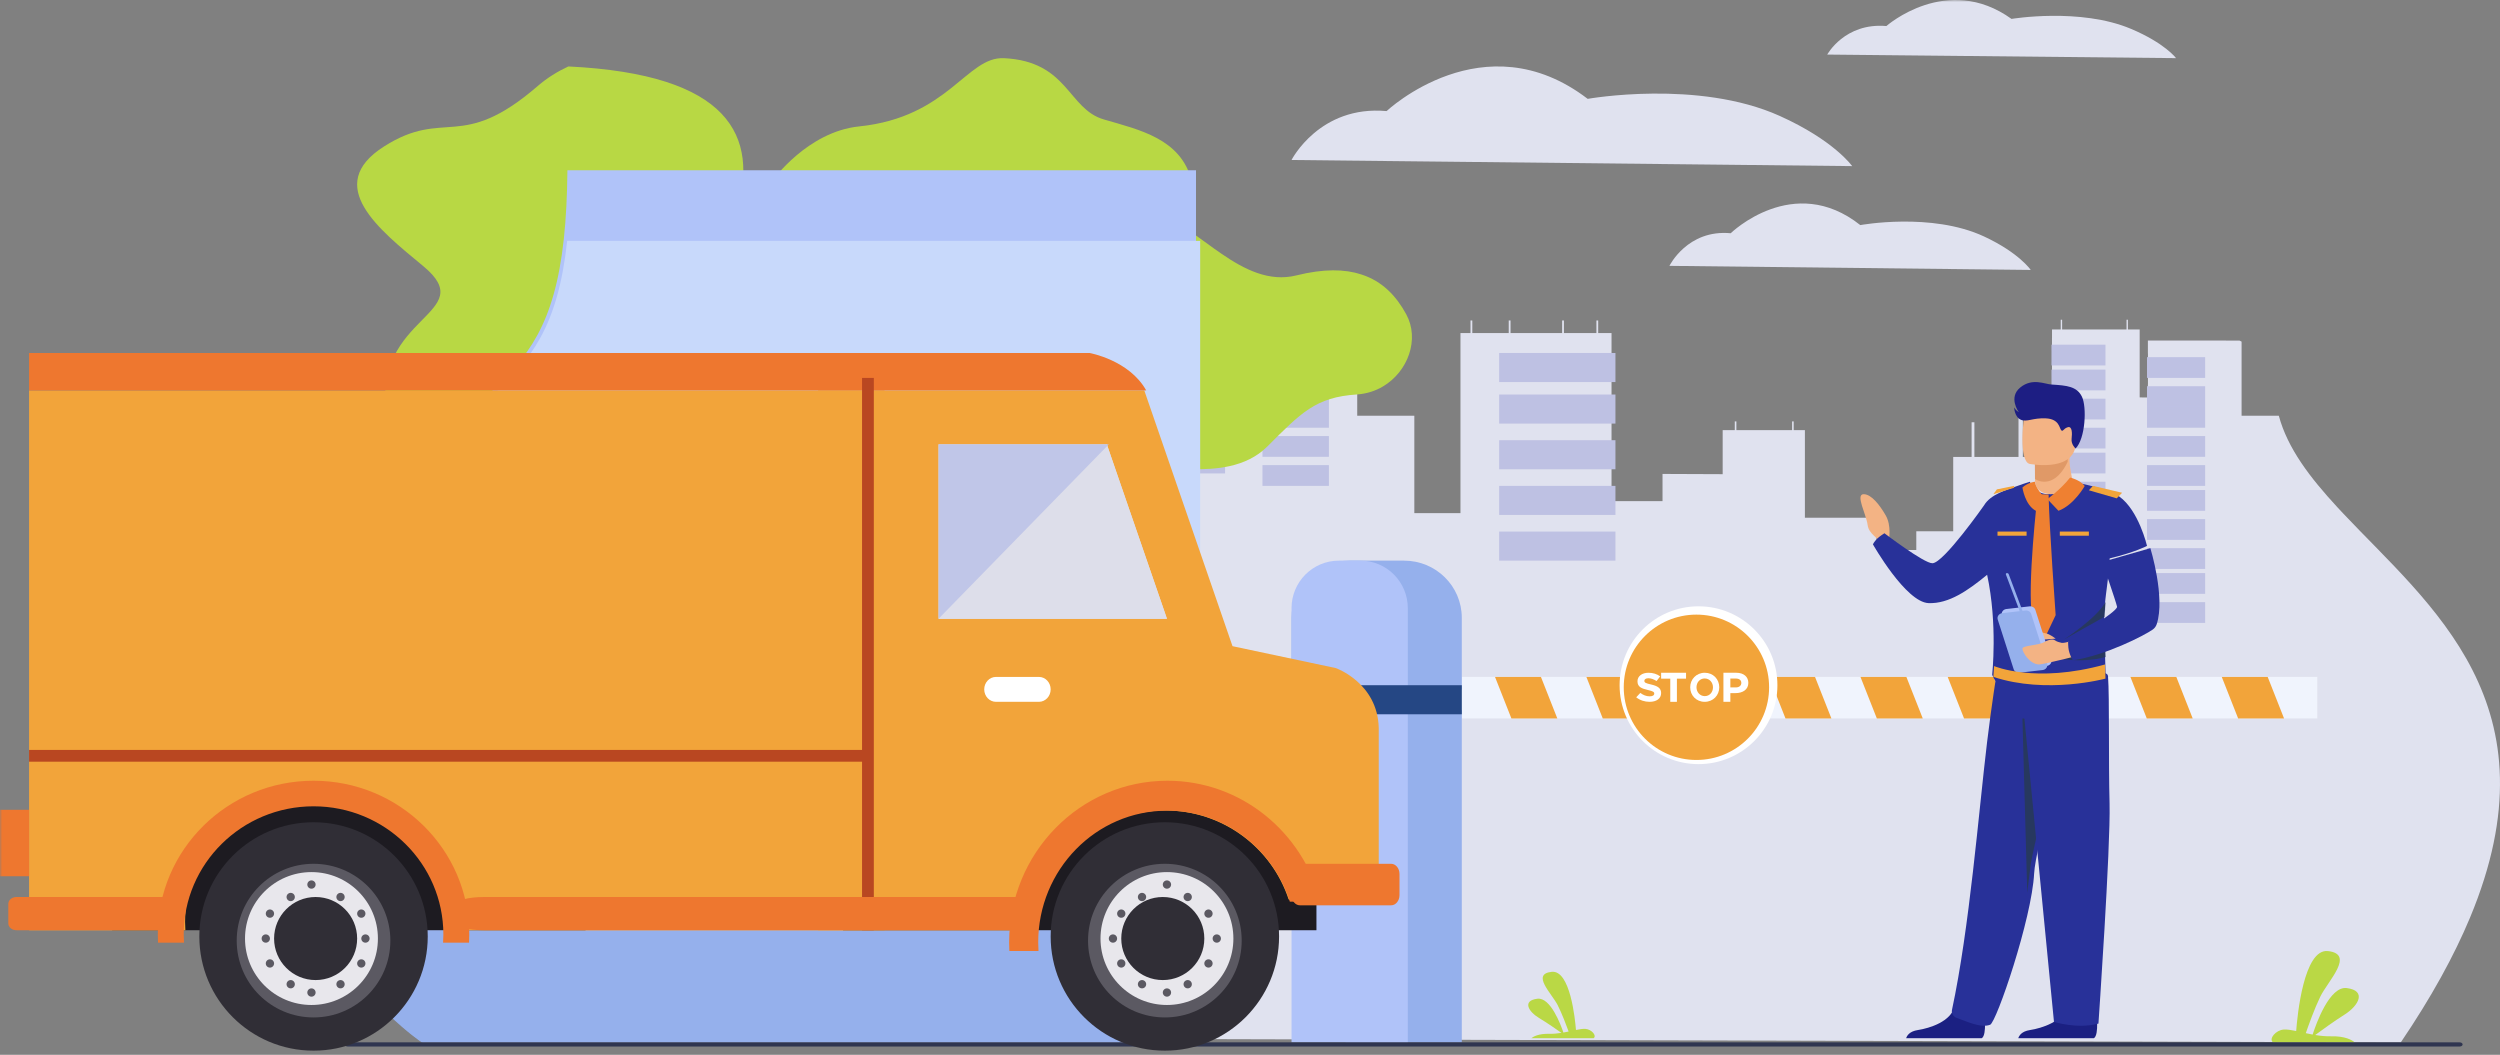 <?xml version="1.0" encoding="UTF-8"?>
<svg width="602px" height="254px" viewBox="0 0 602 254" version="1.1" xmlns="http://www.w3.org/2000/svg" xmlns:xlink="http://www.w3.org/1999/xlink">
    <rect x="0" y="0" width="602" height="254" fill="#808080" stroke="none"/>
    <title>illustration</title>
    <defs>
        <polygon id="path-1" points="0 254 602 254 602 0 0 0"></polygon>
    </defs>
    <g id="Industries" stroke="none" stroke-width="1" fill="none" fill-rule="evenodd">
        <g id="28---Public-services" transform="translate(-100, -4594)">
            <g id="illustration" transform="translate(100, 4594)">
                <path d="M93.089,99.782 C95.2,113.955 117.877,118.586 136.081,120 C136.229,119.455 136.379,118.899 136.533,118.34 C137.126,116.195 138.916,112.205 140.357,110.232 C166.154,74.925 214.345,19.785 136.866,16 C134.234,17.216 131.75,18.759 129.507,20.696 C110.934,36.747 107.208,25.895 92.46,35.279 C77.713,44.663 91.402,55.379 101.897,64.064 C115.958,75.699 89.517,75.796 93.089,99.782" id="Fill-1" fill="#B8D844"></path>
                <path d="M186,43.505 C186,43.505 194.381,31.728 206.862,30.443 C228.438,28.223 232.775,13.568 241.773,14.01 C257.229,14.77 257.121,26.23 265.788,28.758 C274.455,31.286 284.317,33.393 286.951,43.505 C289.584,53.618 186,43.505 186,43.505" id="Fill-3" fill="#B8D844"></path>
                <path d="M594.75,221.043 C590.958,230.121 585.528,240.057 578.113,251 C575.852,250.994 573.476,250.989 570.989,250.983 L570.913,250.983 C456.449,250.711 111.264,249.699 111.264,249.699 C111.264,249.699 73,227.117 73,187.921 C73,187.38 73.007,186.843 73.021,186.298 C73.585,165.346 79.214,125.419 127.615,104.692 L127.615,123.555 L138.725,123.555 L138.725,100.535 C142.244,99.394 145.948,98.344 149.852,97.394 C154.814,96.187 160.094,95.14 165.712,94.282 C166.262,94.193 166.82,94.111 167.377,94.031 C170.062,93.64 172.635,93.181 175.102,92.648 L175.102,120.669 L187.38,120.669 L187.38,114.123 L201.863,114.182 L201.863,103.576 L204.778,103.576 L204.778,101.476 L205.164,101.476 L205.164,103.576 L216.344,103.576 L216.344,103.578 L218.583,103.578 L218.583,101.476 L218.968,101.476 L218.968,103.578 L221.665,103.578 L221.665,124.672 L238.906,124.672 L238.906,132.434 L248.488,132.434 L248.488,127.926 L257.376,127.926 L257.376,110.029 L261.807,110.029 L261.807,101.68 L262.478,101.68 L262.478,110.029 L273.101,110.029 L273.101,94.383 L274.144,94.383 L274.144,110.029 L281.172,110.029 L281.172,109.813 L281.159,109.813 L281.159,107.828 L281.172,107.828 L281.172,105.946 L281.159,105.946 L281.159,102.82 L281.172,102.82 L281.172,100.821 L281.159,100.821 L281.159,97.696 L281.172,97.696 L281.172,95.698 L281.159,95.698 L281.159,92.573 L281.172,92.573 L281.172,90.414 L281.159,90.414 L281.159,87.288 L281.172,87.288 L281.172,84.539 L281.159,84.539 L281.159,81.413 L281.172,81.413 L281.172,79.34 L283.263,79.34 L283.263,77 L283.601,77 L283.601,79.34 L299.114,79.34 L299.114,77 L299.448,77 L299.448,79.34 L302.279,79.34 L302.279,95.698 L304.273,95.711 L304.273,95.698 L304.256,95.698 L304.256,92.573 L304.273,92.573 L304.273,90.414 L304.256,90.414 L304.256,87.288 L304.273,87.288 L304.273,85.137 L304.256,85.137 L304.256,82.009 L304.273,82.009 L304.273,81.998 L323.083,81.998 L323.083,82.009 L326.316,82.009 C326.485,82.093 326.652,82.173 326.821,82.26 L326.821,100.112 L340.571,100.112 L340.571,123.555 L351.68,123.555 L351.68,80.201 L354.096,80.201 L354.096,77.169 L354.531,77.169 L354.531,80.201 L363.303,80.201 L363.303,77.169 L363.74,77.169 L363.74,80.201 L376.161,80.201 L376.161,77.169 L376.596,77.169 L376.596,80.201 L384.414,80.201 L384.414,77.169 L384.846,77.169 L384.846,80.201 L388.059,80.201 L388.059,120.669 L400.336,120.669 L400.336,114.123 L414.819,114.182 L414.819,103.576 L417.734,103.576 L417.734,101.476 L418.12,101.476 L418.12,103.576 L429.3,103.576 L429.3,103.578 L431.535,103.578 L431.535,101.476 L431.922,101.476 L431.922,103.578 L434.619,103.578 L434.619,124.672 L451.863,124.672 L451.863,132.434 L461.445,132.434 L461.445,127.926 L470.333,127.926 L470.333,110.029 L474.764,110.029 L474.764,101.68 L475.434,101.68 L475.434,110.029 L486.057,110.029 L486.057,94.383 L487.1,94.383 L487.1,110.029 L494.126,110.029 L494.126,109.813 L494.115,109.813 L494.115,107.828 L494.126,107.828 L494.126,105.946 L494.115,105.946 L494.115,102.82 L494.126,102.82 L494.126,100.821 L494.115,100.821 L494.115,97.696 L494.126,97.696 L494.126,95.698 L494.115,95.698 L494.115,92.573 L494.126,92.573 L494.126,90.414 L494.115,90.414 L494.115,87.288 L494.126,87.288 L494.126,84.539 L494.115,84.539 L494.115,81.413 L494.126,81.413 L494.126,79.34 L496.222,79.34 L496.222,77 L496.558,77 L496.558,79.34 L512.066,79.34 L512.066,77 L512.404,77 L512.404,79.34 L515.235,79.34 L515.235,95.698 L517.2,95.711 L517.227,95.711 L517.227,95.698 L517.212,95.698 L517.212,92.573 L517.227,92.573 L517.227,90.414 L517.212,90.414 L517.212,87.288 L517.227,87.288 L517.227,85.137 L517.212,85.137 L517.212,82.009 L517.227,82.009 L517.227,81.998 L536.039,81.998 L536.039,82.009 L539.27,82.009 C539.439,82.093 539.607,82.173 539.773,82.26 L539.773,100.112 L548.741,100.112 C550.835,107.943 556.244,115.001 562.857,122.163 L564.157,123.556 C585.095,145.797 616.248,169.588 594.75,221.043" id="Fill-5" fill="#E0E2EF"></path>
                <mask id="mask-2" fill="white">
                    <use xlink:href="#path-1"></use>
                </mask>
                <g id="Clip-8"></g>
                <polygon id="Fill-7" fill="#BEC1E3" mask="url(#mask-2)" points="361 92 389 92 389 85 361 85"></polygon>
                <polygon id="Fill-9" fill="#BEC1E3" mask="url(#mask-2)" points="361 102 389 102 389 95 361 95"></polygon>
                <polygon id="Fill-10" fill="#BEC1E3" mask="url(#mask-2)" points="361 113 389 113 389 106 361 106"></polygon>
                <polygon id="Fill-11" fill="#BEC1E3" mask="url(#mask-2)" points="361 124 389 124 389 117 361 117"></polygon>
                <polygon id="Fill-12" fill="#BEC1E3" mask="url(#mask-2)" points="361 135 389 135 389 128 361 128"></polygon>
                <polygon id="Fill-13" fill="#BEC1E3" mask="url(#mask-2)" points="494 88 507 88 507 83 494 83"></polygon>
                <polygon id="Fill-14" fill="#BEC1E3" mask="url(#mask-2)" points="494 94 507 94 507 89 494 89"></polygon>
                <polygon id="Fill-15" fill="#BEC1E3" mask="url(#mask-2)" points="494 101 507 101 507 96 494 96"></polygon>
                <polygon id="Fill-16" fill="#BEC1E3" mask="url(#mask-2)" points="494 108 507 108 507 103 494 103"></polygon>
                <polygon id="Fill-17" fill="#BEC1E3" mask="url(#mask-2)" points="494 114 507 114 507 109 494 109"></polygon>
                <polygon id="Fill-18" fill="#BEC1E3" mask="url(#mask-2)" points="494 121 507 121 507 116 494 116"></polygon>
                <polygon id="Fill-19" fill="#BEC1E3" mask="url(#mask-2)" points="494 128 507 128 507 123 494 123"></polygon>
                <polygon id="Fill-20" fill="#BEC1E3" mask="url(#mask-2)" points="494 135 507 135 507 130 494 130"></polygon>
                <polygon id="Fill-21" fill="#BEC1E3" mask="url(#mask-2)" points="494 141 507 141 507 136 494 136"></polygon>
                <polygon id="Fill-22" fill="#BEC1E3" mask="url(#mask-2)" points="494 147 507 147 507 142 494 142"></polygon>
                <polygon id="Fill-23" fill="#BEC1E3" mask="url(#mask-2)" points="517 91 531 91 531 86 517 86"></polygon>
                <polygon id="Fill-24" fill="#BEC1E3" mask="url(#mask-2)" points="517 98 531 98 531 93 517 93"></polygon>
                <polygon id="Fill-25" fill="#BEC1E3" mask="url(#mask-2)" points="517 103 531 103 531 98 517 98"></polygon>
                <polygon id="Fill-26" fill="#BEC1E3" mask="url(#mask-2)" points="517 110 531 110 531 105 517 105"></polygon>
                <polygon id="Fill-27" fill="#BEC1E3" mask="url(#mask-2)" points="517 117 531 117 531 112 517 112"></polygon>
                <polygon id="Fill-28" fill="#BEC1E3" mask="url(#mask-2)" points="517 123 531 123 531 118 517 118"></polygon>
                <polygon id="Fill-29" fill="#BEC1E3" mask="url(#mask-2)" points="517 130 531 130 531 125 517 125"></polygon>
                <polygon id="Fill-30" fill="#BEC1E3" mask="url(#mask-2)" points="517 137 531 137 531 132 517 132"></polygon>
                <polygon id="Fill-31" fill="#BEC1E3" mask="url(#mask-2)" points="517 143 531 143 531 138 517 138"></polygon>
                <polygon id="Fill-32" fill="#BEC1E3" mask="url(#mask-2)" points="517 150 531 150 531 145 517 145"></polygon>
                <polygon id="Fill-33" fill="#BEC1E3" mask="url(#mask-2)" points="281 88 295 88 295 83 281 83"></polygon>
                <polygon id="Fill-34" fill="#BEC1E3" mask="url(#mask-2)" points="281 94 295 94 295 89 281 89"></polygon>
                <polygon id="Fill-35" fill="#BEC1E3" mask="url(#mask-2)" points="281 101 295 101 295 96 281 96"></polygon>
                <polygon id="Fill-36" fill="#BEC1E3" mask="url(#mask-2)" points="281 108 295 108 295 103 281 103"></polygon>
                <polygon id="Fill-37" fill="#BEC1E3" mask="url(#mask-2)" points="281 114 295 114 295 109 281 109"></polygon>
                <polygon id="Fill-38" fill="#BEC1E3" mask="url(#mask-2)" points="304 91 320 91 320 86 304 86"></polygon>
                <polygon id="Fill-39" fill="#BEC1E3" mask="url(#mask-2)" points="304 98 320 98 320 93 304 93"></polygon>
                <polygon id="Fill-40" fill="#BEC1E3" mask="url(#mask-2)" points="304 103 320 103 320 98 304 98"></polygon>
                <polygon id="Fill-41" fill="#BEC1E3" mask="url(#mask-2)" points="304 110 320 110 320 105 304 105"></polygon>
                <polygon id="Fill-42" fill="#BEC1E3" mask="url(#mask-2)" points="304 117 320 117 320 112 304 112"></polygon>
                <path d="M332.968,93.086 C331.181,94.146 329.077,94.82 326.789,94.983 C316.748,95.624 313.265,99.448 305.142,107.546 C299.952,112.707 292.422,113.053 287,112.995 L287,56 C289.286,57.594 291.647,59.405 294.098,61.079 C299.621,64.872 305.612,67.956 312.17,66.318 C318.755,64.68 323.839,64.775 327.823,66.093 C332.905,67.73 336.232,71.298 338.615,75.669 C341.908,81.677 339.054,89.518 332.968,93.086" id="Fill-43" fill="#B8D844" mask="url(#mask-2)"></path>
                <polygon id="Fill-44" fill="#F0F4FD" mask="url(#mask-2)" points="352 173 558 173 558 163 352 163"></polygon>
                <polygon id="Fill-45" fill="#F2A43A" mask="url(#mask-2)" points="375 173 363.944 173 360 163 371.057 163"></polygon>
                <polygon id="Fill-46" fill="#F2A43A" mask="url(#mask-2)" points="397 173 385.944 173 382 163 393.057 163"></polygon>
                <polygon id="Fill-47" fill="#F2A43A" mask="url(#mask-2)" points="419 173 407.944 173 404 163 415.057 163"></polygon>
                <polygon id="Fill-48" fill="#F2A43A" mask="url(#mask-2)" points="441 173 429.944 173 426 163 437.057 163"></polygon>
                <polygon id="Fill-49" fill="#F2A43A" mask="url(#mask-2)" points="463 173 451.944 173 448 163 459.056 163"></polygon>
                <polygon id="Fill-50" fill="#F2A43A" mask="url(#mask-2)" points="484 173 472.944 173 469 163 480.057 163"></polygon>
                <polygon id="Fill-51" fill="#F2A43A" mask="url(#mask-2)" points="506 173 494.944 173 491 163 502.057 163"></polygon>
                <polygon id="Fill-52" fill="#F2A43A" mask="url(#mask-2)" points="528 173 516.944 173 513 163 524.057 163"></polygon>
                <polygon id="Fill-53" fill="#F2A43A" mask="url(#mask-2)" points="550 173 538.944 173 535 163 546.057 163"></polygon>
                <path d="M390,165 C390,154.507 398.507,146 409,146 C419.493,146 428,154.507 428,165 C428,175.494 419.493,184 409,184 C398.507,184 390,175.494 390,165" id="Fill-54" fill="#FFFFFF" mask="url(#mask-2)"></path>
                <path d="M391,165.5 C391,155.835 398.835,148 408.5,148 C418.165,148 426,155.835 426,165.5 C426,175.165 418.165,183 408.5,183 C398.835,183 391,175.165 391,165.5" id="Fill-55" fill="#F2A43A" mask="url(#mask-2)"></path>
                <path d="M394,167.911 L394.986,166.851 C395.668,167.357 396.382,167.678 397.249,167.678 C397.931,167.678 398.343,167.435 398.343,167.017 C398.343,166.637 398.083,166.443 396.816,166.151 C395.289,165.801 394.303,165.422 394.303,164.051 C394.303,162.816 395.407,162 396.957,162 C398.062,162 399.003,162.311 399.772,162.865 L398.906,163.993 C398.235,163.575 397.574,163.322 396.935,163.322 C396.296,163.322 395.96,163.585 395.96,163.934 C395.96,164.382 396.285,164.528 397.596,164.829 C399.133,165.189 400,165.684 400,166.89 C400,168.241 398.852,169 397.217,169 C396.069,169 394.91,168.64 394,167.911" id="Fill-56" fill="#FFFFFF" mask="url(#mask-2)"></path>
                <polygon id="Fill-57" fill="#FFFFFF" mask="url(#mask-2)" points="402.203 163.42 400 163.42 400 162 406 162 406 163.42 403.797 163.42 403.797 169 402.203 169"></polygon>
                <path d="M412.485,165.5 C412.485,164.34 411.657,163.373 410.491,163.373 C409.324,163.373 408.515,164.321 408.515,165.5 C408.515,166.66 409.343,167.627 410.51,167.627 C411.676,167.627 412.485,166.68 412.485,165.5 M407,165.5 C407,163.576 408.477,162 410.51,162 C412.542,162 414,163.557 414,165.5 C414,167.424 412.523,169 410.491,169 C408.458,169 407,167.444 407,165.5" id="Fill-58" fill="#FFFFFF" mask="url(#mask-2)"></path>
                <path d="M417.989,165.53 C418.823,165.53 419.31,165.07 419.31,164.45 C419.31,163.76 418.791,163.39 417.956,163.39 L416.668,163.39 L416.668,165.53 L417.989,165.53 Z M415,162 L418.097,162 C419.906,162 421,162.99 421,164.44 C421,166.06 419.635,166.9 417.935,166.9 L416.668,166.9 L416.668,169 L415,169 L415,162 Z" id="Fill-59" fill="#FFFFFF" mask="url(#mask-2)"></path>
                <polygon id="Fill-60" fill="#95B0EC" mask="url(#mask-2)" points="324 251 352 251 352 171 324 171"></polygon>
                <polygon id="Fill-61" fill="#B0C3F9" mask="url(#mask-2)" points="311 251 339 251 339 171 311 171"></polygon>
                <path d="M338.103,135 L324.897,135 C317.222,135 311,141.159 311,148.757 L311,166 L352,166 L352,148.757 C352,141.159 345.778,135 338.103,135" id="Fill-62" fill="#95B0EC" mask="url(#mask-2)"></path>
                <path d="M327.591,135 L322.408,135 C316.108,135 311,140.124 311,146.444 L311,166 L339,166 L339,146.444 C339,140.124 333.892,135 327.591,135" id="Fill-63" fill="#B0C3F9" mask="url(#mask-2)"></path>
                <polygon id="Fill-64" fill="#254784" mask="url(#mask-2)" points="311 172 352 172 352 165 311 165"></polygon>
                <path d="M311,38.527 C311,38.527 317.75,25.277 333.891,26.75 C333.891,26.75 357.325,4.665 382.315,23.805 C382.315,23.805 408.879,19.063 428.552,27.911 C441.668,33.811 446,40 446,40 L311,38.527 Z" id="Fill-65" fill="#E0E2EF" mask="url(#mask-2)"></path>
                <path d="M402,64.018 C402,64.018 406.35,55.185 416.752,56.166 C416.752,56.166 431.854,41.443 447.959,54.203 C447.959,54.203 465.078,51.042 477.755,56.941 C486.208,60.874 489,65 489,65 L402,64.018 Z" id="Fill-66" fill="#E0E2EF" mask="url(#mask-2)"></path>
                <path d="M440,13.141 C440,13.141 444.2,5.412 454.243,6.27 C454.243,6.27 468.825,-6.612 484.374,4.553 C484.374,4.553 500.903,1.786 513.143,6.948 C521.304,10.39 524,14 524,14 L440,13.141 Z" id="Fill-67" fill="#E0E2EF" mask="url(#mask-2)"></path>
                <path d="M288,41 L288,251 L101.786,251 C101.786,251 87.962,241.775 78.267,223.895 C72.243,212.785 67.813,198.336 69.284,180.682 C70.321,168.197 74.309,154.109 82.771,138.469 C109.829,88.448 131.281,99.194 135.776,57.459 C136.288,52.708 136.579,47.276 136.634,41 L288,41 Z" id="Fill-68" fill="#B0C3F9" mask="url(#mask-2)"></path>
                <path d="M289,58 L289,181 L70,181 C71.038,168.537 75.031,154.475 83.505,138.864 C110.597,88.933 132.077,99.659 136.578,58 L289,58 Z" id="Fill-69" fill="#C8D9FB" mask="url(#mask-2)"></path>
                <path d="M288,224 L288,251 L101.55,251 C101.55,251 87.708,241.811 78,224 L288,224 Z" id="Fill-70" fill="#95B0EC" mask="url(#mask-2)"></path>
                <path d="M453.856,129.686 C453.856,129.686 454.18,128.244 453.856,126.488 C453.667,125.46 453.614,122.972 453.129,123 C452.593,123.032 452.886,124.832 452.374,125.13 C451.863,125.428 452.024,125.893 452.024,125.893 L453.479,130 L453.856,129.686 Z" id="Fill-71" fill="#F3B384" mask="url(#mask-2)"></path>
                <path d="M454.858,129.905 C454.858,129.905 455.494,126.548 454.074,124.093 C452.657,121.644 450.648,119 448.773,119 C446.707,119 449.401,123.875 449.72,126.396 C450.01,128.678 452.372,129.455 452.902,131 L454.858,129.905 Z" id="Fill-72" fill="#F3B384" mask="url(#mask-2)"></path>
                <path d="M508.014,134.461 C514.165,132.976 517,131.454 517,131.454 C517,131.454 515.019,122.912 510.329,119.563 C508.654,118.367 505.258,117.393 502.679,116.79 C501.862,116.6 501.129,116.445 500.559,116.33 C499.82,116.183 499.357,116.105 499.344,116.102 C499.344,116.102 499.343,116.102 499.343,116.102 L499.342,116.102 C499.342,116.102 499.246,116.376 499.095,116.855 C498.238,118.153 495.321,119.137 492.871,118.98 C490.422,118.823 488.833,116.993 488.833,116.003 L488.831,116 L488.831,116 C488.831,116 488.634,116.056 488.284,116.165 C487.772,116.325 486.93,116.597 485.907,116.973 C483.234,117.953 479.338,119.012 477.764,121.684 L477.764,121.684 C477.764,121.684 468.039,135.569 465.33,135.63 C463.32,135.676 453.767,128.407 453.767,128.407 C453.767,128.407 452.576,129.158 452.044,129.692 C451.232,130.505 451,131.076 451,131.076 C451,131.076 458.892,145.023 464.405,145.232 C469.316,145.419 473.949,142.147 478.5,138.407 C481.067,150.32 479.715,162.481 479.715,162.481 C479.715,162.481 482.111,169.091 490.328,168.999 C493.531,168.963 496.318,168.728 498.682,168.382 C505.273,167.422 507.14,166.087 507.113,165.413 C507.091,164.806 506.627,148.596 506.675,147.727 C506.944,142.758 507.692,140.565 508.014,134.461" id="Fill-73" fill="#283199" mask="url(#mask-2)"></path>
                <path d="M477.204,250 C478.548,249.227 477.783,243.467 477.783,243.467 C477.783,243.467 471.52,238.75 470.659,242.361 C469.797,245.972 464.708,247.593 461.811,248.036 C459.811,248.341 459.192,249.383 459,250 L477.204,250 Z" id="Fill-74" fill="#1B2082" mask="url(#mask-2)"></path>
                <path d="M504.204,250 C505.548,249.227 504.783,243.467 504.783,243.467 C504.783,243.467 498.52,238.75 497.658,242.361 C496.797,245.972 491.708,247.593 488.811,248.036 C486.811,248.341 486.192,249.383 486,250 L504.204,250 Z" id="Fill-75" fill="#1B2082" mask="url(#mask-2)"></path>
                <path d="M496.083,181.844 C493.967,190.896 491.3,201.233 490.259,207.06 C490.138,207.735 490.039,208.35 489.965,208.894 C489.892,209.439 489.843,209.915 489.822,210.311 C489.268,221.226 480.746,246.182 479.221,246.763 C476.863,247.664 473.148,245.749 471.203,245.123 C470.399,244.861 469.855,244.04 470.034,243.205 C474.255,223.563 476.487,195.339 478.489,178.706 C479.549,169.902 480.871,161.608 480.871,161.608 C480.871,161.608 498.875,158.657 498.999,165.76 C499.046,168.512 497.731,174.788 496.083,181.844" id="Fill-76" fill="#283199" mask="url(#mask-2)"></path>
                <path d="M495,182.546 C492.826,191.68 490.088,202.111 489.018,207.991 C488.894,208.673 488.238,214.451 488.162,215 L487,173 L489.726,173.25 L495,182.546 Z" id="Fill-77" fill="#27385F" mask="url(#mask-2)"></path>
                <path d="M490.025,114.532 L490.03,115.491 C490.03,115.491 489.791,118.49 493.163,118.928 C496.534,119.367 499.089,117.758 498.998,115.444 C498.694,113.652 498.361,112.421 498.338,110.939 C498.33,110.388 498.364,109.804 498.458,109.143 L491.925,109 L490,109.344 L490.025,114.532 Z" id="Fill-78" fill="#F3B384" mask="url(#mask-2)"></path>
                <path d="M490,109.395 L490.023,115.347 C490.68,115.752 491.42,116 492.251,116 C495.091,116 496.927,113.233 497.887,111.224 C497.879,110.592 497.911,109.922 498,109.164 L491.82,109 L490,109.395 Z" id="Fill-79" fill="#E09967" mask="url(#mask-2)"></path>
                <path d="M487,168.177 L494.598,246.067 C494.598,246.067 500.224,247.858 505.305,246.477 C505.305,246.477 508.259,203.893 507.982,193.484 C507.704,183.074 507.992,168.115 507.612,162.822 C507.361,159.313 487,168.177 487,168.177" id="Fill-80" fill="#283199" mask="url(#mask-2)"></path>
                <path d="M488.708,111.704 C488.708,111.704 498.591,113.625 499.74,107.682 C500.888,101.739 502.937,97.985 496.676,96.506 C490.414,95.028 488.746,97.075 487.862,98.969 C486.977,100.863 486.166,111.051 488.708,111.704" id="Fill-81" fill="#F3B384" mask="url(#mask-2)"></path>
                <path d="M499.801,108 C499.801,108 498.687,107.024 498.843,105.671 C498.999,104.317 498.998,102.549 497.911,102.878 C496.824,103.208 496.77,104.089 496.323,103.575 C495.877,103.06 495.869,100.893 492.635,100.742 C489.401,100.591 488.087,101.73 486.583,101.061 C485.08,100.392 485,98.087 485,98.087 C485,98.087 485.428,98.91 486.074,99.172 C486.074,99.172 483.565,95.698 486.47,93.316 C489.374,90.934 492.336,92.493 494.017,92.596 C497.721,92.823 500.113,93.048 501.323,95.512 C502.533,97.976 502.177,105.628 499.801,108" id="Fill-82" fill="#1D1E83" mask="url(#mask-2)"></path>
                <path d="M493,120.173 C493,120.173 496.139,117.954 498.479,115 C498.479,115 500.796,115.493 502,117.022 C502,117.022 499.437,121.611 495.677,123 L493,120.173 Z" id="Fill-83" fill="#EF8031" mask="url(#mask-2)"></path>
                <path d="M490.233,123 L493,120.414 C493,120.414 490.216,117.985 490.011,116 C490.011,116 488.397,116.12 487,117.392 C487,117.392 487.589,121.611 490.233,123" id="Fill-84" fill="#EF8031" mask="url(#mask-2)"></path>
                <polygon id="Fill-85" fill="#F2A43A" mask="url(#mask-2)" points="481 129 488 129 488 128 481 128"></polygon>
                <polygon id="Fill-86" fill="#F2A43A" mask="url(#mask-2)" points="496 129 503 129 503 128 496 128"></polygon>
                <path d="M490.675,119 C490.675,119 488.035,141.474 489.383,148.795 L491.739,155 L495,148.131 C495,148.131 493.444,126.724 493.301,119.069 L490.675,119 Z" id="Fill-87" fill="#EF8031" mask="url(#mask-2)"></path>
                <path d="M495,153.788 C495,153.788 493.627,152.664 492.573,152.497 C491.519,152.33 489.743,151.611 490.031,152.279 C490.319,152.947 492.263,154 492.263,154 L495,153.788 Z" id="Fill-88" fill="#F3B384" mask="url(#mask-2)"></path>
                <path d="M497,154 C497,154 504.929,148.814 507,145 L506.734,148.541 L497,154 Z" id="Fill-89" fill="#27385F" mask="url(#mask-2)"></path>
                <path d="M492.873,160.348 L487.27,160.991 C486.652,161.062 486.068,160.704 485.888,160.142 L482.055,148.196 C481.825,147.48 482.338,146.742 483.128,146.651 L488.73,146.009 C489.348,145.938 489.932,146.296 490.112,146.857 L493.945,158.804 C494.175,159.52 493.662,160.257 492.873,160.348" id="Fill-90" fill="#B0C3F9" mask="url(#mask-2)"></path>
                <path d="M491.873,161.348 L486.271,161.991 C485.652,162.062 485.068,161.704 484.888,161.142 L481.055,149.196 C480.825,148.48 481.337,147.743 482.128,147.652 L487.73,147.009 C488.349,146.938 488.933,147.296 489.113,147.858 L492.945,159.804 C493.175,160.52 492.662,161.257 491.873,161.348" id="Fill-91" fill="#95B0EC" mask="url(#mask-2)"></path>
                <path d="M487.755,149.998 L487.755,149.998 C487.568,150.018 487.366,149.901 487.305,149.739 L483.018,138.335 C482.957,138.172 483.059,138.023 483.245,138.002 C483.431,137.982 483.634,138.098 483.695,138.261 L487.982,149.664 C488.043,149.827 487.941,149.977 487.755,149.998" id="Fill-92" fill="#95B0EC" mask="url(#mask-2)"></path>
                <path d="M495,158.415 C495,158.415 500.869,159.853 507,158.22 L506.891,154 L495.56,157.43 L495,158.415 Z" id="Fill-93" fill="#27385F" mask="url(#mask-2)"></path>
                <path d="M500.04,154 C500.04,154 497.074,154.969 496.422,154.794 C495.884,154.649 495.412,154.597 494.79,154.165 C494.133,153.709 492.682,154.312 492.253,154.604 C491.053,155.42 487,155.387 487,156.204 C487,157.021 488.666,159.844 490.897,159.998 C492.046,160.078 503,157.203 503,157.203 L500.04,154 Z" id="Fill-94" fill="#F3B384" mask="url(#mask-2)"></path>
                <path d="M517.808,132 C517.808,132 521.46,143.866 519.336,150.3 C519.163,150.824 518.832,151.276 518.387,151.591 C516.381,153.012 507.038,157.833 499.124,159 C499.124,159 498.455,157.97 498.151,156.525 C498,155.804 498,154.55 498,154.55 C498,154.55 510.033,147.282 509.787,146.091 C509.542,144.9 506.226,135.313 506.226,135.313 L517.808,132 Z" id="Fill-95" fill="#283199" mask="url(#mask-2)"></path>
                <path d="M480.176,160.392 C480.176,160.392 490.093,164.675 506.893,160 L507,163.409 C507,163.409 492.81,167.252 480,162.993 L480.176,160.392 Z" id="Fill-96" fill="#F2A43A" mask="url(#mask-2)"></path>
                <polygon id="Fill-97" fill="#F2A43A" mask="url(#mask-2)" points="503 118.058 509.708 120 511 118.652 503.972 117"></polygon>
                <polygon id="Fill-98" fill="#F2A43A" mask="url(#mask-2)" points="480.854 117.839 480 119 485 117.445 485 117"></polygon>
                <path d="M567.02,251 L547.315,251 C546.259,250.099 548.046,248.053 549.913,247.915 C550.723,247.854 551.749,248.025 552.92,248.273 C553.191,244.651 554.74,228.365 560.576,229.019 C567.137,229.752 560.576,236.192 558.72,240.004 C557.347,242.828 555.897,246.877 555.235,248.788 C555.768,248.904 556.319,249.018 556.882,249.122 C557.752,246.436 560.988,237.4 565.103,237.927 C569.936,238.543 567.994,242.166 564.568,244.316 C562.056,245.898 558.97,248.146 557.504,249.231 C558.747,249.436 560.043,249.572 561.359,249.542 C564.734,249.461 566.381,250.462 567.02,251" id="Fill-99" fill="#BAD845" mask="url(#mask-2)"></path>
                <path d="M368.747,250 L383.76,250 C384.565,249.345 383.204,247.857 381.782,247.757 C381.163,247.712 380.382,247.836 379.49,248.017 C379.283,245.383 378.103,233.538 373.657,234.014 C368.657,234.547 373.657,239.23 375.07,242.003 C376.117,244.056 377.222,247.001 377.726,248.392 C377.32,248.476 376.9,248.559 376.47,248.635 C375.808,246.681 373.342,240.11 370.207,240.492 C366.525,240.94 368.005,243.575 370.614,245.139 C372.529,246.289 374.88,247.924 375.997,248.714 C375.05,248.862 374.063,248.962 373.061,248.939 C370.488,248.881 369.233,249.609 368.747,250" id="Fill-100" fill="#BAD845" mask="url(#mask-2)"></path>
                <path d="M592.3,252 L83.701,252 C83.315,252 83,251.775 83,251.5 C83,251.225 83.315,251 83.701,251 L592.3,251 C592.685,251 593,251.225 593,251.5 L593,251.5 C593,251.775 592.685,252 592.3,252" id="Fill-101" fill="#2F3550" mask="url(#mask-2)"></path>
                <polygon id="Fill-102" fill="#1D1B21" mask="url(#mask-2)" points="27 224 141 224 141 172 27 172"></polygon>
                <path d="M213,94 L7,94 L7,224 L44.639,224 C44.597,223.334 44.569,222.665 44.569,221.988 C44.569,204.564 58.677,190.438 76.081,190.438 C93.484,190.438 107.592,204.564 107.592,221.988 C107.592,222.665 107.563,223.334 107.522,224 L213,224 L213,94 Z" id="Fill-103" fill="#F2A43A" mask="url(#mask-2)"></path>
                <polygon id="Fill-104" fill="#1D1B21" mask="url(#mask-2)" points="203 224 317 224 317 172 203 172"></polygon>
                <path d="M249.434,224 C250.573,207.887 264.082,195.164 280.591,195.164 C294.469,195.164 306.227,204.155 310.301,216.59 L332,216.59 L332,175.288 C331.744,164.425 321.661,160.875 321.661,160.875 L296.788,155.601 L275.537,94 L197,94 L197,224 L249.434,224 Z" id="Fill-105" fill="#F2A43A" mask="url(#mask-2)"></path>
                <polygon id="Fill-106" fill="#DDDEEA" mask="url(#mask-2)" points="281 149 266.522 107 226 107 226 149"></polygon>
                <path d="M253,166 C253,164.343 251.731,163 250.167,163 L239.834,163 C238.269,163 237,164.343 237,166 C237,167.657 238.269,169 239.834,169 L250.167,169 C251.731,169 253,167.657 253,166" id="Fill-107" fill="#FFFFFF" mask="url(#mask-2)"></path>
                <path d="M276,94 L7,94 L7,85 L262.366,85 C262.366,85 271.897,86.684 276,94" id="Fill-108" fill="#EE772F" mask="url(#mask-2)"></path>
                <path d="M103,225.5 C103,210.312 90.688,198 75.5,198 C60.312,198 48,210.312 48,225.5 C48,240.688 60.312,253 75.5,253 C90.688,253 103,240.688 103,225.5" id="Fill-109" fill="#302E36" mask="url(#mask-2)"></path>
                <path d="M75.5,188 C54.789,188 38,204.579 38,225.031 C38,225.691 38.019,226.348 38.054,227 L44.307,227 C44.265,226.348 44.237,225.693 44.237,225.031 C44.237,207.98 58.234,194.159 75.5,194.159 C92.766,194.159 106.763,207.98 106.763,225.031 C106.763,225.693 106.735,226.348 106.693,227 L112.946,227 C112.981,226.348 113,225.691 113,225.031 C113,204.579 96.211,188 75.5,188" id="Fill-110" fill="#EE772F" mask="url(#mask-2)"></path>
                <path d="M94,226.5 C94,216.283 85.717,208 75.5,208 C65.283,208 57,216.283 57,226.5 C57,236.717 65.283,245 75.5,245 C85.717,245 94,236.717 94,226.5" id="Fill-111" fill="#5B5962" mask="url(#mask-2)"></path>
                <path d="M91,226 C91,217.163 83.836,210 75,210 C66.164,210 59,217.163 59,226 C59,234.836 66.164,242 75,242 C83.836,242 91,234.836 91,226" id="Fill-112" fill="#E8E7EC" mask="url(#mask-2)"></path>
                <path d="M86,226 C86,220.477 81.523,216 76,216 C70.477,216 66,220.477 66,226 C66,231.523 70.477,236 76,236 C81.523,236 86,231.523 86,226" id="Fill-113" fill="#302E36" mask="url(#mask-2)"></path>
                <path d="M76,213 C76,212.448 75.552,212 75,212 C74.448,212 74,212.448 74,213 C74,213.552 74.448,214 75,214 C75.552,214 76,213.552 76,213" id="Fill-114" fill="#5B5962" mask="url(#mask-2)"></path>
                <path d="M76,239 C76,238.448 75.552,238 75,238 C74.448,238 74,238.448 74,239 C74,239.552 74.448,240 75,240 C75.552,240 76,239.552 76,239" id="Fill-115" fill="#5B5962" mask="url(#mask-2)"></path>
                <path d="M70.866,215.5 C70.59,215.022 69.978,214.858 69.5,215.134 C69.022,215.41 68.858,216.022 69.134,216.5 C69.41,216.978 70.021,217.142 70.5,216.866 C70.978,216.59 71.142,215.978 70.866,215.5" id="Fill-116" fill="#5B5962" mask="url(#mask-2)"></path>
                <path d="M82.866,236.5 C82.59,236.022 81.978,235.858 81.5,236.134 C81.022,236.41 80.858,237.021 81.134,237.5 C81.41,237.978 82.021,238.142 82.5,237.866 C82.978,237.59 83.142,236.978 82.866,236.5" id="Fill-117" fill="#5B5962" mask="url(#mask-2)"></path>
                <path d="M65.5,219.134 C65.022,218.858 64.41,219.022 64.134,219.5 C63.858,219.978 64.022,220.59 64.5,220.866 C64.978,221.142 65.59,220.978 65.866,220.5 C66.142,220.022 65.978,219.41 65.5,219.134" id="Fill-118" fill="#5B5962" mask="url(#mask-2)"></path>
                <path d="M87.5,231.134 C87.022,230.858 86.41,231.022 86.134,231.5 C85.858,231.978 86.022,232.59 86.5,232.866 C86.979,233.142 87.59,232.978 87.866,232.5 C88.142,232.022 87.978,231.41 87.5,231.134" id="Fill-119" fill="#5B5962" mask="url(#mask-2)"></path>
                <path d="M64,225 C63.448,225 63,225.448 63,226 C63,226.552 63.448,227 64,227 C64.552,227 65,226.552 65,226 C65,225.448 64.552,225 64,225" id="Fill-120" fill="#5B5962" mask="url(#mask-2)"></path>
                <path d="M88,225 C87.448,225 87,225.448 87,226 C87,226.552 87.448,227 88,227 C88.552,227 89,226.552 89,226 C89,225.448 88.552,225 88,225" id="Fill-121" fill="#5B5962" mask="url(#mask-2)"></path>
                <path d="M64.5,231.134 C64.022,231.41 63.858,232.022 64.134,232.5 C64.41,232.978 65.022,233.142 65.5,232.866 C65.978,232.59 66.142,231.978 65.866,231.5 C65.59,231.022 64.978,230.858 64.5,231.134" id="Fill-122" fill="#5B5962" mask="url(#mask-2)"></path>
                <path d="M86.5,219.134 C86.022,219.41 85.858,220.022 86.134,220.5 C86.41,220.978 87.021,221.142 87.5,220.866 C87.978,220.59 88.142,219.978 87.866,219.5 C87.59,219.022 86.978,218.858 86.5,219.134" id="Fill-123" fill="#5B5962" mask="url(#mask-2)"></path>
                <path d="M69.134,236.5 C68.858,236.978 69.022,237.59 69.5,237.866 C69.978,238.142 70.59,237.978 70.866,237.5 C71.142,237.021 70.978,236.41 70.5,236.134 C70.022,235.858 69.41,236.022 69.134,236.5" id="Fill-124" fill="#5B5962" mask="url(#mask-2)"></path>
                <path d="M81.134,215.5 C80.858,215.978 81.022,216.59 81.5,216.866 C81.979,217.142 82.59,216.978 82.866,216.5 C83.142,216.022 82.978,215.41 82.5,215.134 C82.022,214.858 81.41,215.022 81.134,215.5" id="Fill-125" fill="#5B5962" mask="url(#mask-2)"></path>
                <path d="M308,225.5 C308,210.312 295.688,198 280.5,198 C265.312,198 253,210.312 253,225.5 C253,240.688 265.312,253 280.5,253 C295.688,253 308,240.688 308,225.5" id="Fill-126" fill="#302E36" mask="url(#mask-2)"></path>
                <path d="M281.113,188 C260.064,188 243,205.435 243,226.941 C243,227.632 243.019,228.318 243.053,229 L250.072,229 C250.029,228.318 250,227.633 250,226.941 C250,209.415 263.905,195.208 281.058,195.208 C294.853,195.208 306.54,204.4 310.591,217.114 L318,217.114 C313.737,200.365 298.839,188 281.113,188" id="Fill-127" fill="#EE772F" mask="url(#mask-2)"></path>
                <path d="M299,226.5 C299,216.283 290.717,208 280.5,208 C270.283,208 262,216.283 262,226.5 C262,236.717 270.283,245 280.5,245 C290.717,245 299,236.717 299,226.5" id="Fill-128" fill="#5B5962" mask="url(#mask-2)"></path>
                <path d="M297,226 C297,217.163 289.836,210 281,210 C272.164,210 265,217.163 265,226 C265,234.836 272.164,242 281,242 C289.836,242 297,234.836 297,226" id="Fill-129" fill="#E8E7EC" mask="url(#mask-2)"></path>
                <path d="M290,226 C290,220.477 285.523,216 280,216 C274.477,216 270,220.477 270,226 C270,231.523 274.477,236 280,236 C285.523,236 290,231.523 290,226" id="Fill-130" fill="#302E36" mask="url(#mask-2)"></path>
                <path d="M282,213 C282,212.448 281.552,212 281,212 C280.448,212 280,212.448 280,213 C280,213.552 280.448,214 281,214 C281.552,214 282,213.552 282,213" id="Fill-131" fill="#5B5962" mask="url(#mask-2)"></path>
                <path d="M282,239 C282,238.448 281.552,238 281,238 C280.448,238 280,238.448 280,239 C280,239.552 280.448,240 281,240 C281.552,240 282,239.552 282,239" id="Fill-132" fill="#5B5962" mask="url(#mask-2)"></path>
                <path d="M275.866,215.5 C275.59,215.022 274.978,214.858 274.5,215.134 C274.022,215.41 273.858,216.022 274.134,216.5 C274.41,216.978 275.021,217.142 275.5,216.866 C275.978,216.59 276.142,215.978 275.866,215.5" id="Fill-133" fill="#5B5962" mask="url(#mask-2)"></path>
                <path d="M286.866,236.5 C286.59,236.022 285.978,235.858 285.5,236.134 C285.022,236.41 284.858,237.021 285.134,237.5 C285.41,237.978 286.021,238.142 286.5,237.866 C286.978,237.59 287.142,236.978 286.866,236.5" id="Fill-134" fill="#5B5962" mask="url(#mask-2)"></path>
                <path d="M270.5,219.134 C270.022,218.858 269.41,219.022 269.134,219.5 C268.858,219.978 269.022,220.59 269.5,220.866 C269.978,221.142 270.59,220.978 270.866,220.5 C271.142,220.022 270.978,219.41 270.5,219.134" id="Fill-135" fill="#5B5962" mask="url(#mask-2)"></path>
                <path d="M291.5,231.134 C291.022,230.858 290.41,231.022 290.134,231.5 C289.858,231.978 290.022,232.59 290.5,232.866 C290.979,233.142 291.59,232.978 291.866,232.5 C292.142,232.022 291.978,231.41 291.5,231.134" id="Fill-136" fill="#5B5962" mask="url(#mask-2)"></path>
                <path d="M268,225 C267.448,225 267,225.448 267,226 C267,226.552 267.448,227 268,227 C268.552,227 269,226.552 269,226 C269,225.448 268.552,225 268,225" id="Fill-137" fill="#5B5962" mask="url(#mask-2)"></path>
                <path d="M293,225 C292.448,225 292,225.448 292,226 C292,226.552 292.448,227 293,227 C293.552,227 294,226.552 294,226 C294,225.448 293.552,225 293,225" id="Fill-138" fill="#5B5962" mask="url(#mask-2)"></path>
                <path d="M269.5,231.134 C269.022,231.41 268.858,232.022 269.134,232.5 C269.41,232.978 270.022,233.142 270.5,232.866 C270.978,232.59 271.142,231.978 270.866,231.5 C270.59,231.022 269.978,230.858 269.5,231.134" id="Fill-139" fill="#5B5962" mask="url(#mask-2)"></path>
                <path d="M290.5,219.134 C290.022,219.41 289.858,220.022 290.134,220.5 C290.41,220.978 291.021,221.142 291.5,220.866 C291.978,220.59 292.142,219.978 291.866,219.5 C291.59,219.022 290.978,218.858 290.5,219.134" id="Fill-140" fill="#5B5962" mask="url(#mask-2)"></path>
                <path d="M274.134,236.5 C273.858,236.978 274.022,237.59 274.5,237.866 C274.978,238.142 275.59,237.978 275.866,237.5 C276.142,237.021 275.978,236.41 275.5,236.134 C275.022,235.858 274.41,236.022 274.134,236.5" id="Fill-141" fill="#5B5962" mask="url(#mask-2)"></path>
                <path d="M285.134,215.5 C284.858,215.978 285.022,216.59 285.5,216.866 C285.979,217.142 286.59,216.978 286.866,216.5 C287.142,216.022 286.978,215.41 286.5,215.134 C286.022,214.858 285.41,215.022 285.134,215.5" id="Fill-142" fill="#5B5962" mask="url(#mask-2)"></path>
                <line x1="209" y1="224" x2="209" y2="91" id="Stroke-143" stroke="#B94721" stroke-width="2.835" mask="url(#mask-2)"></line>
                <line x1="7" y1="182" x2="209" y2="182" id="Stroke-144" stroke="#B94721" stroke-width="2.835" mask="url(#mask-2)"></line>
                <polygon id="Fill-145" fill="#DDDEEA" mask="url(#mask-2)" points="266.522 107 226 149 281 149"></polygon>
                <polygon id="Fill-146" fill="#C0C6E8" mask="url(#mask-2)" points="226 107 226 149 267 107"></polygon>
                <path d="M43,217.655 C43,216.741 42.126,216 41.048,216 L3.952,216 C2.874,216 2,216.741 2,217.655 L2,222.345 C2,223.259 2.874,224 3.952,224 L41.048,224 C42.126,224 43,223.259 43,222.345 L43,217.655 Z" id="Fill-147" fill="#EE772F" mask="url(#mask-2)"></path>
                <path d="M247,216 L116.518,216 C112.919,216 110,216.741 110,217.655 L110,222.345 C110,223.259 112.919,224 116.518,224 L247,224 L247,216 Z" id="Fill-148" fill="#EE772F" mask="url(#mask-2)"></path>
                <polygon id="Fill-149" fill="#EE772F" mask="url(#mask-2)" points="0 211 7 211 7 195 0 195"></polygon>
                <path d="M337,210.449 C337,209.096 336.093,208 334.974,208 L313.026,208 C311.907,208 311,209.096 311,210.449 L311,215.551 C311,216.904 311.907,218 313.026,218 L334.974,218 C336.093,218 337,216.904 337,215.551 L337,210.449 Z" id="Fill-150" fill="#EE772F" mask="url(#mask-2)"></path>
            </g>
        </g>
    </g>
</svg>